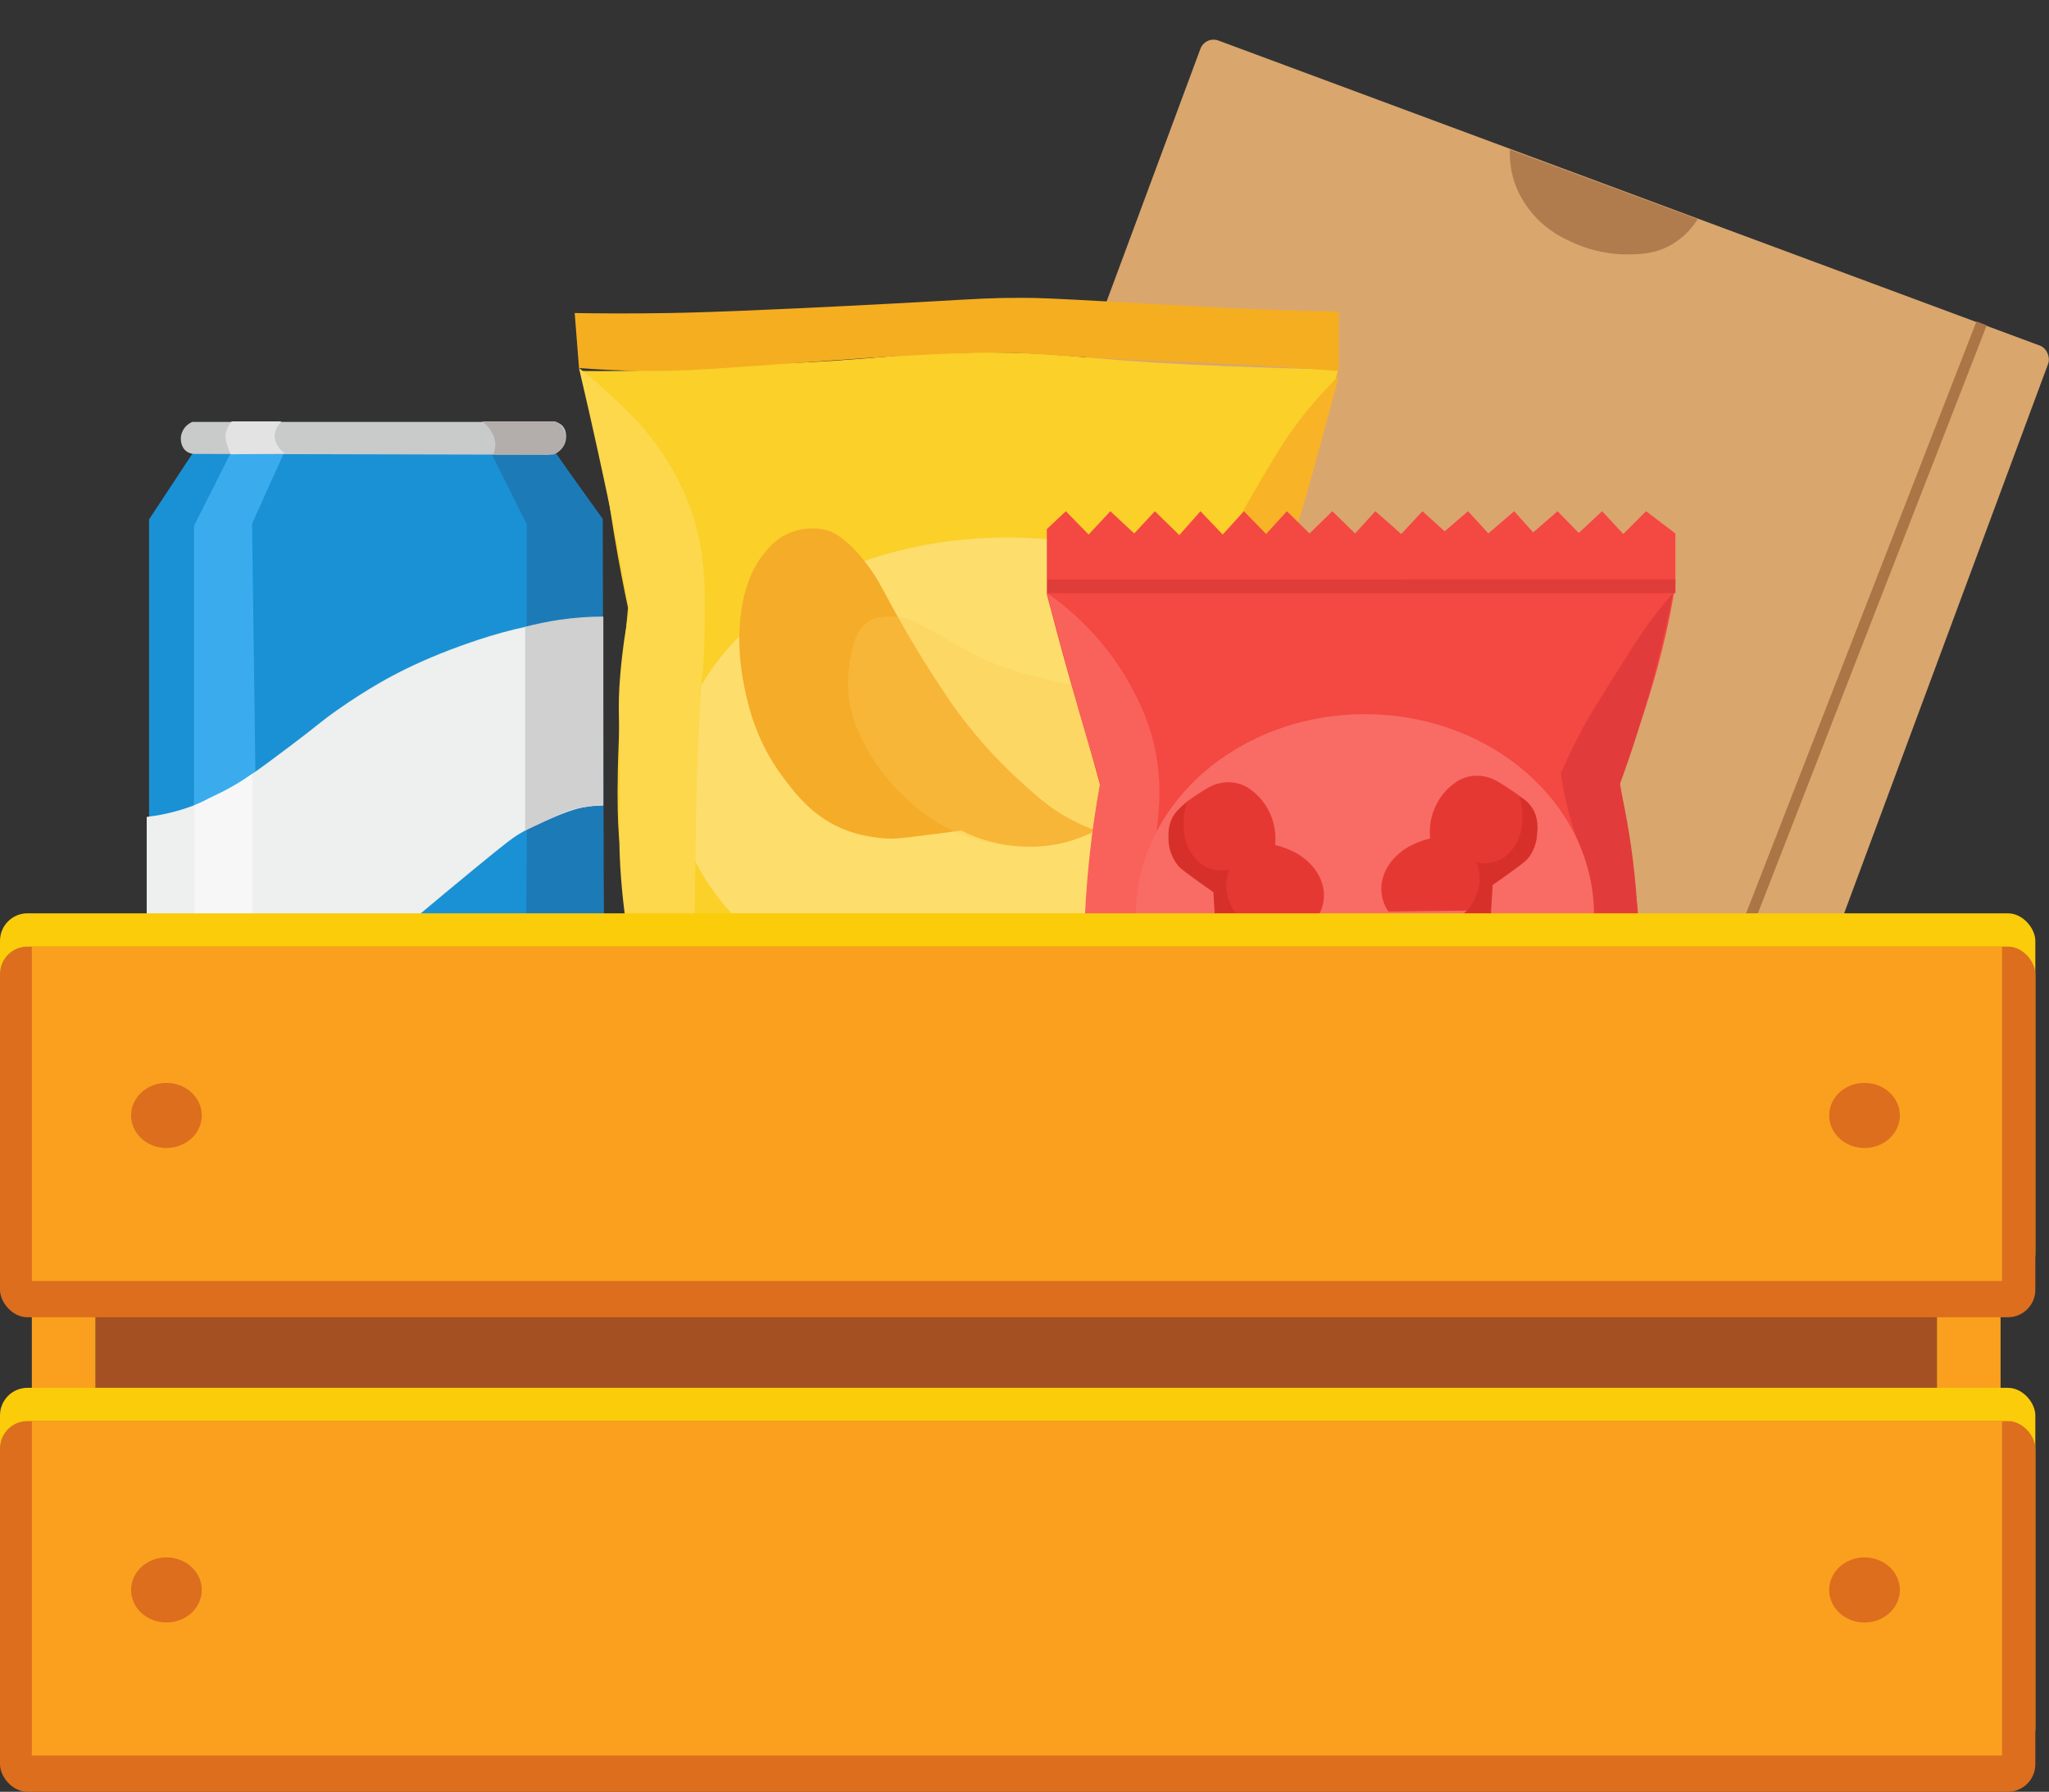 <?xml version="1.0" encoding="UTF-8"?>
<svg id="Layer_3" data-name="Layer 3" xmlns="http://www.w3.org/2000/svg" viewBox="0 0 373.3 326.37">
  <rect x="0" y="0" width="373.3" height="326.37" fill="#333333" stroke="none"/>
  <defs>
    <style>
      .cls-1 {
        fill: #a55023;
      }

      .cls-2 {
        fill: #c9caca;
      }

      .cls-3 {
        fill: #dc6e1e;
      }

      .cls-4 {
        fill: #f86c65;
      }

      .cls-5 {
        fill: #f5ac29;
      }

      .cls-6 {
        fill: #f8f7f8;
      }

      .cls-7 {
        fill: #1c7bb7;
      }

      .cls-8 {
        fill: #f8b426;
      }

      .cls-9 {
        fill: #d7302a;
      }

      .cls-10 {
        fill: #d9a66e;
      }

      .cls-11 {
        fill: #f9625b;
      }

      .cls-12 {
        fill: #f5ae20;
      }

      .cls-13 {
        fill: #3aacee;
      }

      .cls-14 {
        fill: #b3adac;
      }

      .cls-15 {
        fill: #fddd6c;
      }

      .cls-16 {
        fill: #e23b3b;
      }

      .cls-17 {
        fill: #fccd57;
        opacity: .33;
      }

      .cls-18 {
        fill: #e3e3e3;
      }

      .cls-19 {
        fill: #fdd74c;
      }

      .cls-20 {
        fill: #ac7544;
        stroke: #ab7546;
        stroke-miterlimit: 10;
        stroke-width: 2px;
      }

      .cls-21 {
        fill: #f44842;
      }

      .cls-22 {
        fill: #cfd0cf;
      }

      .cls-23 {
        fill: #fad029;
      }

      .cls-24 {
        fill: #e63833;
      }

      .cls-25 {
        fill: #de3d39;
      }

      .cls-26 {
        fill: #faa01e;
      }

      .cls-27 {
        fill: #facc0a;
      }

      .cls-28 {
        fill: #eeefef;
      }

      .cls-29 {
        fill: #1a91d4;
      }

      .cls-30 {
        fill: #b17c4d;
      }
    </style>
  </defs>
  <g>
    <path class="cls-29" d="M27.16,169.11v-74.51l8.18-12.4h65.67c2.77,3.96,5.54,7.91,8.31,11.87.22,25.01.44,50.02.66,75.03H27.16Z"/>
    <path class="cls-13" d="M35.34,147.81v-52.02c2.24-4.45,4.48-8.9,6.73-13.35h9.69c-1.95,4.32-3.89,8.64-5.84,12.96.22,16.55.45,33.1.67,49.65l-11.25,2.77Z"/>
    <path class="cls-7" d="M89.44,82.44h11.67c2.9,4.02,5.8,8.04,8.7,12.07l.2,72.79c-4.71-.16-9.43-.33-14.14-.49.03-5.11.07-10.22.1-15.33v-55.98c-2.18-4.35-4.35-8.7-6.53-13.05Z"/>
    <path class="cls-28" d="M26.74,148.8c.87-.1,2.09-.28,3.53-.59,3.44-.75,6.36-1.92,9.23-3.36,4.31-2.17,7.45-4.51,13.55-9.1,5-3.76,5.28-4.23,8.41-6.43,5.81-4.09,10.4-6.43,11.37-6.92,1.08-.55,5.36-2.71,11.37-4.85,3.56-1.26,9.53-3.34,17.6-4.45,3.34-.46,6.15-.63,8.11-.69v34.32c-.69,0-1.69.03-2.87.2-1.47.21-3.02.61-6.03,1.88-2.48,1.05-4.28,1.8-6.53,3.16-1.02.62-1.85,1.19-8.11,6.33-2.78,2.28-4.85,4.01-5.24,4.33-2.72,2.26-4.97,4.15-6.53,5.46-15.96-.33-31.91-.66-47.87-.99v-18.3Z"/>
    <path class="cls-6" d="M35.44,146.66c1.08-.39,2.2-1.07,3.36-1.61,2.85-1.32,5.25-2.72,7.22-4.15v26.51h-10.58v-20.74Z"/>
    <path class="cls-22" d="M95.67,114.19c1.86-.5,3.94-.95,6.23-1.29,2.95-.43,5.65-.59,8.01-.59v34.32c-.75-.1-1.93.18-3.3.37-1.82.25-2.95.48-5.5,1.71-1.13.54-3,1.44-5.44,2.57v-37.09Z"/>
    <path class="cls-2" d="M32.97,79.47c.02-.14.13-.87.69-1.58.5-.63,1.1-.92,1.38-1.04h66.12c.26.05.75.19,1.19.59.76.7.78,1.69.79,2.03,0,.3-.02,1.02-.45,1.73-.87,1.46-2.62,1.62-2.82,1.63-21.51-.05-43.02-.1-64.53-.15-.3-.02-.86-.09-1.38-.48-1.21-.9-1.01-2.59-.99-2.74Z"/>
    <path class="cls-18" d="M50.97,81.75c-.19-.22-.74-.9-.89-1.83-.27-1.71,1.04-3.02,1.19-3.16h-9.05c-.14.16-.32.39-.49.69-.19.31-.55.94-.64,1.81-.07.72.11,1.26.4,2.15.19.57.39,1.03.54,1.34,3.33-.05,6.66-.1,9.99-.15-.27-.15-.67-.41-1.04-.84Z"/>
    <path class="cls-14" d="M87.81,76.75h13.35c.27.13.83.45,1.29,1.09.51.73.58,1.45.59,1.63.08,1.15-.5,1.98-.69,2.23-.52.67-1.17.97-1.48,1.09h-11.03c.16-.33.35-.86.4-1.53.08-1.3-.49-2.27-.79-2.77-.52-.85-1.16-1.4-1.63-1.73Z"/>
  </g>
  <g>
    <rect class="cls-10" x="179.39" y="28.89" width="164.76" height="201.28" rx="2.55" ry="2.55" transform="translate(61.47 -83.03) rotate(20.37)"/>
    <path class="cls-30" d="M275.08,27.25c-.06,1.47.03,4.04,1.19,6.92.22.54,1.23,2.97,3.56,5.44,2.4,2.54,4.87,3.72,6.43,4.45,4.79,2.24,9,2.28,10.09,2.28,2.33-.02,5.06-.04,8.01-1.68,2.66-1.48,4.19-3.55,4.95-4.75-11.41-4.22-22.81-8.44-34.22-12.66Z"/>
    <path class="cls-20" d="M318.89,167.14c14.04-36.08,28.09-72.16,42.13-108.24"/>
  </g>
  <g>
    <path class="cls-23" d="M116.7,170.3c-1.18-3.44-2.79-8.88-3.69-15.73-.28-2.08-.97-7.93,0-25.42.25-4.52.67-10.85,1.4-18.46-.64-3-1.58-7.67-2.54-13.45-1.01-6.09-1.21-8.44-1.96-12.66-.73-4.14-1.97-9.98-4.17-17.01,1.66.02,4.14.04,7.13,0,7.83-.1,12.89-.47,20.7-.93,12.91-.75,10.34-.39,18.2-.92,10.3-.71,13.91-1.28,22.68-1.47,4.69-.1,8.3-.03,9.76,0,7.76.18,11.17.68,19.65,1.34,9.55.74,16.96,1.01,25.32,1.32,6.08.22,11.12.33,14.64.4-3.82,13.6-7.52,27.61-11.08,42.01-5.52,22.37-10.27,44.08-14.37,65.06-33.89-1.36-67.78-2.73-101.67-4.09Z"/>
    <path class="cls-12" d="M105.49,67.04c-.26-3.34-.53-6.68-.79-10.02,4.05.07,9.96.12,17.1,0,3.64-.06,8.85-.18,23.12-.84,13.63-.63,25.05-1.29,25.05-1.29,7.75-.44,10.84-.65,16.03-.64,3.49,0,5.55.11,15.35.64,17.04.92,19.32,1.07,24.14,1.29,4.34.19,10.69.44,18.45.58v10.81c-4.17-.31-10.58-.76-18.45-1.19-11-.59-12.44-.47-23.22-1.05-12.74-.7-13.51-1.02-20.04-1.08-5.45-.05-9.48.15-17.32.55-4.35.22-6.66.38-23.56,1.58-13.65.97-17.49,1.24-23.6,1.19-5.21-.05-9.48-.31-12.26-.53Z"/>
    <ellipse class="cls-15" cx="183.49" cy="141.88" rx="60.46" ry="43.98"/>
    <path class="cls-5" d="M150.59,96.58c.92.25,3.16,1.01,6.73,5.41,2.38,2.93,3.16,4.78,5.67,9.34.16.28,3.27,5.93,6.86,11.49,2.05,3.18,3.92,6.09,6.86,9.74,4.16,5.17,7.76,8.47,9.98,10.49,3.51,3.19,5.44,4.49,6.9,5.36,2.37,1.41,4.52,2.31,6.07,2.87-1.1.57-2.51,1.21-4.22,1.75-7.3,2.29-13.66.7-15.96,0-1.3-.39-2.78-.95-4.35-1.75-.85.12-2.08.28-3.56.47-5.07.66-7.63.99-8.97,1.01-.34,0-4.26.02-8.31-1.48-6.07-2.25-9.45-6.78-11.74-9.86-4.9-6.59-6.29-13.06-6.99-16.55-1.74-8.63-.37-14.75,0-16.29.75-3.08,1.86-5.52,3.56-7.65.95-1.18,2.17-2.68,4.35-3.69.6-.28,3.62-1.61,7.12-.66Z"/>
    <path class="cls-17" d="M154.81,128.1c-.54-3.1-.3-5.7,0-7.38.56-3.18,1.03-5.89,3.28-7.41,1.58-1.06,3.28-1.03,4.64-1,2.66.05,4.44,1.13,8.57,3.44,3.9,2.18,5.85,3.27,6.59,3.65,4.46,2.26,8.12,3.17,13.67,4.53,2.68.66,6.32,1.45,10.73,2.06.97,7.65,1.93,15.3,2.9,22.95-1.82,1.09-4.54,2.5-8.04,3.56-3.01.91-10.23,3-18.88.55-7.61-2.15-12.25-6.65-14.35-8.73-.93-.93-4.94-5.01-7.52-11.07-1.05-2.48-1.42-4.24-1.58-5.15Z"/>
    <path class="cls-8" d="M224.7,96.24c.87-1.57,2.13-3.83,3.69-6.52,3.36-5.77,5.09-8.74,7.52-12.05,1.76-2.4,4.38-5.65,8.04-9.2-.57,2.1-1.54,5.7-2.11,7.8-2.67,9.84-3.39,12.48-4.45,15.96-.88,2.91-1.65,5.28-2.15,6.8-3.52-.93-7.03-1.86-10.55-2.79Z"/>
    <path class="cls-19" d="M105.49,67.04c1.89,1.47,4.38,3.53,7.12,6.2,2.35,2.29,4.69,4.55,7.12,7.91.77,1.06,3.46,4.87,5.54,10.02,3.44,8.55,3.32,16.13,3.03,26.75-.15,5.49-.41,3.58-.92,13.34-.42,7.87-.52,14.35-.66,23.31-.08,5.28-.12,9.67-.13,12.73h-12.66c-.24-1.76-.56-4.33-.79-7.44-.42-5.5-.31-8.99-.26-14.2.14-15.12-.48-15.75.13-22.84.43-4.99,1.11-9.01,1.58-11.49-.27-1.71-.67-4.17-1.19-7.11-.38-2.19-1.59-8.93-4.62-22.67-.83-3.79-1.94-8.72-3.3-14.51Z"/>
  </g>
  <g>
    <path class="cls-21" d="M197.84,169.47c.05-4,.25-8.32.69-12.91.47-4.86,1.14-9.37,1.91-13.5-.29-1.05-.74-2.7-1.3-4.71-1.49-5.31-2.65-9.21-2.98-10.32-1.07-3.61-2.77-9.58-5.44-19.78v-11.87c1.15-1.09,2.31-2.18,3.46-3.26,1.38,1.42,2.77,2.84,4.15,4.25,1.32-1.42,2.64-2.84,3.96-4.25,1.45,1.35,2.9,2.7,4.35,4.05,1.25-1.35,2.51-2.7,3.76-4.05l4.46,4.35,3.85-4.35c1.35,1.42,2.7,2.84,4.05,4.25,1.29-1.42,2.57-2.84,3.86-4.25,1.35,1.38,2.7,2.77,4.05,4.15,1.26-1.38,2.52-2.77,3.78-4.15,1.38,1.35,2.75,2.7,4.13,4.05,1.38-1.35,2.77-2.7,4.15-4.05,1.38,1.35,2.77,2.7,4.15,4.05,1.23-1.35,2.46-2.7,3.69-4.05,1.57,1.38,3.15,2.77,4.72,4.15,1.29-1.38,2.57-2.77,3.86-4.15,1.35,1.22,2.7,2.44,4.05,3.66,1.42-1.22,2.84-2.44,4.25-3.66,1.24,1.35,2.47,2.69,3.71,4.04,1.57-1.35,3.13-2.69,4.7-4.04,1.15,1.29,2.31,2.57,3.46,3.86,1.48-1.29,2.96-2.57,4.45-3.86,1.29,1.32,2.58,2.64,3.86,3.96,1.42-1.32,2.84-2.64,4.25-3.96,1.29,1.38,2.57,2.77,3.86,4.15l4.15-4.15c1.78,1.35,3.56,2.7,5.34,4.05v9.4c-.6,3.67-1.22,6.66-1.68,8.7-1.94,8.62-4.25,15.23-5.96,20.08-1.03,2.92-1.93,5.28-2.52,6.8.23,1.39.57,3.49.96,6.05.61,3.98,1.19,7.76,1.78,12.56.21,1.7.49,4.15.79,7.12-33.59.53-67.19,1.05-100.78,1.58Z"/>
    <path class="cls-25" d="M190.81,105.56c38.14,0,76.29,0,114.43-.01v2.5h-114.43v-2.49Z"/>
    <path class="cls-11" d="M190.81,108.06c2.14,1.49,4.84,3.62,7.62,6.53,4.15,4.36,6.5,8.4,7.32,9.89,1.55,2.8,4.41,8.08,5.24,15.43.45,3.97.17,7.27,0,9.1-.25,2.69-.69,4.88-1.58,9.14-.51,2.47-1.2,5.54-2.08,9.05h-9.69c.11-2.41.27-4.88.49-7.42.53-6.08,1.33-11.8,2.3-17.11-.83-3.34-3.04-10.1-3.94-13.5-2.24-8.42-3.69-13.06-5.68-21.12Z"/>
    <path class="cls-16" d="M304.77,108.06c-.91,1.05-2.21,2.6-3.69,4.55-1.6,2.11-2.8,3.89-6.01,9-3.61,5.75-5.42,8.63-6.68,10.96-1.86,3.45-3.19,6.37-4.03,8.33.21,1.5.49,3.1.87,4.77.67,2.99,1.51,5.66,2.4,7.99l.77,14.34h10.01c-.08-2-.2-4.06-.38-6.18-.58-6.86-1.65-13.16-2.96-18.85,1.22-3.33,2.41-6.8,3.53-10.41,2.7-8.63,4.69-16.85,6.16-24.51Z"/>
    <ellipse class="cls-4" cx="248.67" cy="166.74" rx="41.74" ry="36.65"/>
    <path class="cls-24" d="M214.86,147.37c.87-1.12,1.93-1.8,4.04-3.16,1.69-1.09,2.49-1.35,3.02-1.48.55-.14,1.98-.48,3.71,0,1.45.4,2.37,1.18,3.07,1.78.4.35,1.87,1.67,2.82,3.96.96,2.3.9,4.36.79,5.44.54.13,1.28.33,2.13.68,1,.41,2.56,1.06,4.05,2.54.53.52,1.44,1.45,2.08,2.97.21.51.65,1.58.64,3.02,0,1.98-.84,3.44-1.29,4.1-6.05-.07-12.1-.13-18.15-.2-.08-1.46-.16-2.91-.25-4.37-.86-.51-2.07-1.28-3.41-2.35-2.89-2.3-4.33-3.45-4.95-5.44-1.15-3.73,1.55-7.28,1.69-7.47Z"/>
    <path class="cls-24" d="M278,146.18c-.87-1.12-1.93-1.8-4.04-3.16-1.69-1.09-2.49-1.35-3.02-1.48-.55-.14-1.98-.48-3.71,0-1.45.4-2.37,1.18-3.07,1.78-.4.35-1.87,1.67-2.82,3.96-.96,2.3-.9,4.36-.79,5.44-.54.13-1.28.33-2.13.68-1,.41-2.56,1.06-4.05,2.54-.53.52-1.44,1.45-2.08,2.97-.21.51-.65,1.58-.64,3.02,0,1.98.84,3.44,1.29,4.1,6.05-.07,12.1-.13,18.15-.2.08-1.46.16-2.91.25-4.37.86-.51,2.07-1.28,3.41-2.35,2.89-2.3,4.33-3.45,4.95-5.44,1.15-3.73-1.55-7.28-1.69-7.47Z"/>
    <path class="cls-9" d="M216.23,146.33c-.37,1.09-.69,2.56-.59,4.3.06,1.09.19,2.88,1.37,4.7.45.69,1.32,2.02,3.07,2.74,1.74.72,3.32.42,3.92.27-.28.72-.72,2.13-.52,3.91.03.29.19,1.59.98,3.07.85,1.6,2,2.6,2.73,3.13h-5.78c-.12-1.98-.23-3.96-.35-5.94-1.56-1.08-2.86-2.02-3.85-2.74-1.96-1.43-2.37-1.77-2.81-2.38-1.15-1.57-1.35-3.23-1.43-4.02-.11-1.07-.32-3.08.93-4.96.76-1.14,1.74-1.77,2.34-2.08Z"/>
    <path class="cls-9" d="M276.77,145.02c.37,1.09.69,2.56.59,4.3-.06,1.09-.19,2.88-1.37,4.7-.45.69-1.32,2.02-3.07,2.74-1.74.72-3.32.42-3.92.27.28.72.72,2.13.52,3.91-.03.29-.19,1.59-.98,3.07-.85,1.6-2,2.6-2.73,3.13h5.78c.12-1.98.23-3.96.35-5.94,1.56-1.08,2.86-2.02,3.85-2.74,1.96-1.43,2.37-1.77,2.81-2.38,1.15-1.57,1.35-3.23,1.43-4.02.11-1.07.32-3.08-.93-4.96-.76-1.14-1.74-1.77-2.34-2.08Z"/>
  </g>
  <g id="crate_" data-name="crate&amp;apos;">
    <rect class="cls-1" x="17.41" y="237.3" width="335.47" height="17.41"/>
    <rect class="cls-26" x="5.8" y="238.36" width="11.6" height="17.8"/>
    <rect class="cls-26" x="352.88" y="237.11" width="11.6" height="17.8"/>
    <g>
      <rect class="cls-27" y="166.36" width="370.81" height="66.99" rx="5.01" ry="5.01"/>
      <rect class="cls-3" y="172.42" width="370.81" height="67.52" rx="5" ry="5"/>
      <rect class="cls-26" x="5.8" y="172.42" width="358.95" height="60.92"/>
      <ellipse class="cls-3" cx="30.32" cy="203.18" rx="6.44" ry="5.93"/>
      <ellipse class="cls-3" cx="339.69" cy="203.18" rx="6.44" ry="5.93"/>
    </g>
    <g>
      <rect class="cls-27" y="252.79" width="370.81" height="66.99" rx="5.01" ry="5.01"/>
      <rect class="cls-3" y="258.85" width="370.81" height="67.52" rx="5" ry="5"/>
      <rect class="cls-26" x="5.8" y="258.85" width="358.95" height="60.92"/>
      <ellipse class="cls-3" cx="30.32" cy="289.61" rx="6.44" ry="5.93"/>
      <ellipse class="cls-3" cx="339.69" cy="289.61" rx="6.44" ry="5.93"/>
    </g>
  </g>
</svg>